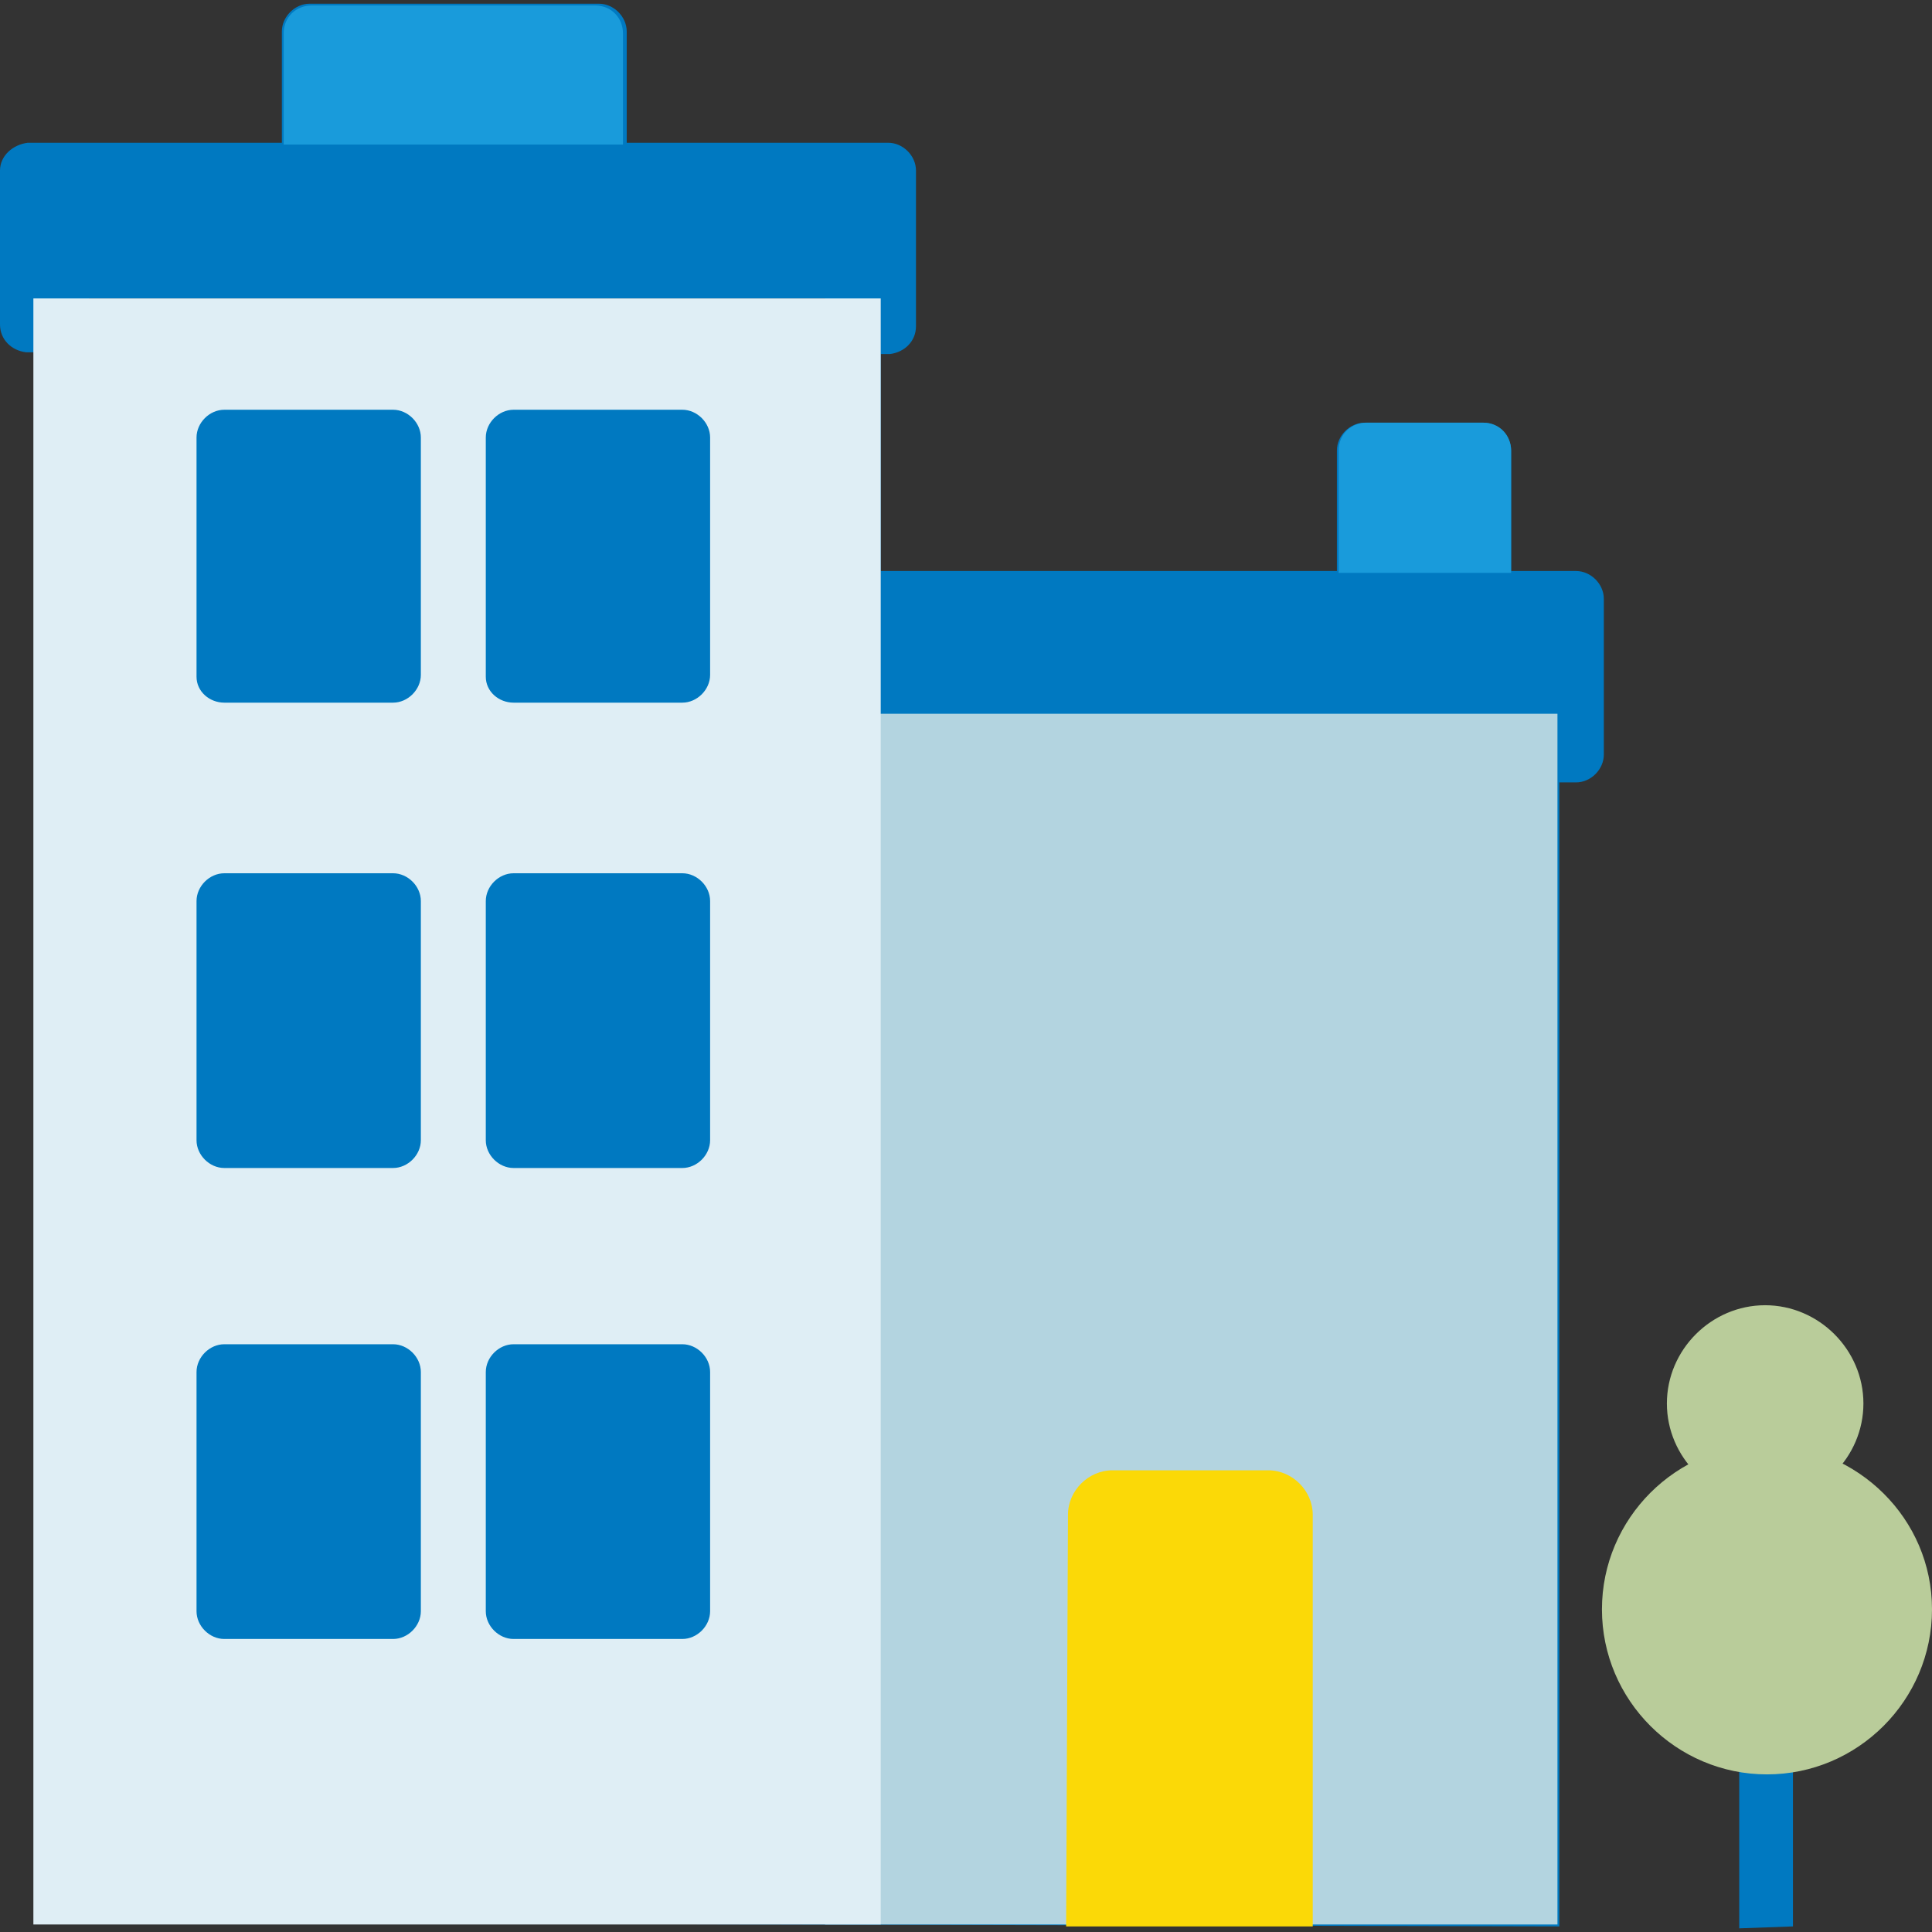 <svg xmlns="http://www.w3.org/2000/svg" viewBox="0 0 36 36" role="presentation">
  <rect x="0" y="0" width="36" height="36" fill="#333333" stroke="none"/>
  <path fill="#0079C1"
    d="M29.056 35.896l0-21.317H29.367c0.276 0 0.518-0.242 0.518-0.518l0 0V11.158c0-0.276-0.242-0.518-0.518-0.518h-1.209V8.394c0-0.276-0.242-0.518-0.518-0.518h-2.211c-0.276 0-0.518 0.242-0.518 0.518c0 0 0 0 0 0v2.246H16.411V6.597l0.173 0c0.276-0.035 0.484-0.242 0.484-0.518V3.178c0-0.276-0.242-0.518-0.518-0.518l0 0H11.678v-2.073c0-0.276-0.242-0.518-0.518-0.518H5.77c-0.276 0-0.518 0.242-0.518 0.518v2.073H0.518C0.242 2.694 0 2.9 0 3.178c0 0 0 0 0 0v2.868c0 0.276 0.207 0.484 0.484 0.518l0.173 0v29.263M15.374 34.858H1.658V5.562h13.716V34.858zM28.019 34.858H25.221l0-9.155c0-0.276-0.242-0.518-0.518-0.518c0 0 0 0 0 0H19.624c-0.276 0-0.518 0.242-0.518 0.518l0 0v9.155h-2.695V13.542h11.608L28.019 34.858zM33.409 35.896v-3.04l0.035 0c1.209-0.242 2.177-1.209 2.384-2.418c0.207-1.209-0.345-2.384-1.382-3.04l-0.138-0.104l0.104-0.138c0.553-0.829 0.311-1.969-0.518-2.522c-0.173-0.104-0.38-0.207-0.587-0.242c-0.967-0.242-1.969 0.38-2.177 1.347c-0.035 0.138-0.035 0.276-0.035 0.415c0 0.345 0.104 0.691 0.311 1.002l0.104 0.138l-0.069 0.035c-0.864 0.518-1.417 1.382-1.486 2.384c-0.104 1.486 0.864 2.833 2.315 3.144l0.138 0.035v3.04L33.409 35.896zM24.219 34.858H20.142v-8.637h4.077V34.858zM32.683 25.392c0.415-0.104 0.864 0.138 0.967 0.587s-0.138 0.864-0.587 0.967S32.234 26.774 32.131 26.36c-0.035-0.138-0.035-0.276 0-0.38C32.2 25.668 32.407 25.462 32.683 25.392M30.99 30.368c-0.242-1.036 0.415-2.107 1.451-2.349c1.036-0.242 2.107 0.415 2.349 1.451c0.242 1.036-0.415 2.107-1.451 2.349c-0.311 0.069-0.587 0.069-0.898 0C31.716 31.646 31.163 31.092 30.99 30.368">
  </path>
  <rect x="15.374" y="13.3" width="13.647" height="22.56"
    fill="#B3D4E0"></rect>
  <rect x="0.622" y="5.561" width="15.789" height="30.299"
    fill="#DFEEF5"></rect>
  <path fill="#0079C1"
    d="M9.57 30.54h3.144c0.276 0 0.518-0.242 0.518-0.518c0 0 0 0 0 0V25.566c0-0.276-0.242-0.518-0.518-0.518h-3.144c-0.276 0-0.518 0.242-0.518 0.518v4.457C9.052 30.298 9.294 30.54 9.57 30.54M4.18 30.54h3.144c0.276 0 0.518-0.242 0.518-0.518V25.566c0-0.276-0.242-0.518-0.518-0.518h-3.144c-0.276 0-0.518 0.242-0.518 0.518v4.457C3.662 30.298 3.904 30.54 4.18 30.54M4.18 21.764l3.144 0c0.276 0 0.518-0.242 0.518-0.518V16.79c0-0.276-0.242-0.518-0.518-0.518l-3.144 0c-0.276 0-0.518 0.242-0.518 0.518v4.457C3.662 21.522 3.904 21.764 4.18 21.764M9.57 21.764h3.144c0.276 0 0.518-0.242 0.518-0.518V16.79c0-0.276-0.242-0.518-0.518-0.518h-3.144c-0.276 0-0.518 0.242-0.518 0.518v4.457C9.052 21.522 9.294 21.764 9.57 21.764M9.57 13.093h3.144c0.276 0 0.518-0.242 0.518-0.518V8.153c0-0.276-0.242-0.518-0.518-0.518h-3.144c-0.276 0-0.518 0.242-0.518 0.518v4.457C9.052 12.886 9.294 13.093 9.57 13.093M4.18 13.093h3.144c0.276 0 0.518-0.242 0.518-0.518V8.153c0-0.276-0.242-0.518-0.518-0.518h-3.144c-0.276 0-0.518 0.242-0.518 0.518v4.457C3.662 12.886 3.904 13.093 4.18 13.093">
  </path>
  <path fill="#FBD907"
    d="M19.866 35.896h4.595V28.226c0-0.449-0.38-0.829-0.829-0.829c0 0 0 0 0 0H20.729c-0.449 0-0.829 0.38-0.829 0.829c0 0 0 0 0 0L19.866 35.896z">
  </path>
  <path fill="#B9CC9A"
    d="M36 29.988c0 1.693-1.382 3.075-3.075 3.075s-3.075-1.382-3.075-3.075c0-1.693 1.382-3.075 3.075-3.075c0 0 0 0 0 0C34.618 26.947 36 28.294 36 29.988C36 29.988 36 29.988 36 29.988M34.722 26.152c0 1.002-0.829 1.831-1.831 1.831c-1.002 0-1.831-0.829-1.831-1.831c0-1.002 0.829-1.831 1.831-1.831C33.893 24.322 34.722 25.15 34.722 26.152">
  </path>
  <path fill="#199BDB"
    d="M11.608 2.694H5.286V0.62c0-0.311 0.242-0.518 0.518-0.518h5.286c0.311 0 0.518 0.242 0.518 0.518V2.694zM28.157 10.674h-3.213V8.394c0-0.311 0.242-0.518 0.518-0.518H27.639c0.311 0 0.518 0.242 0.518 0.518c0 0 0 0 0 0V10.674z">
  </path>
</svg>